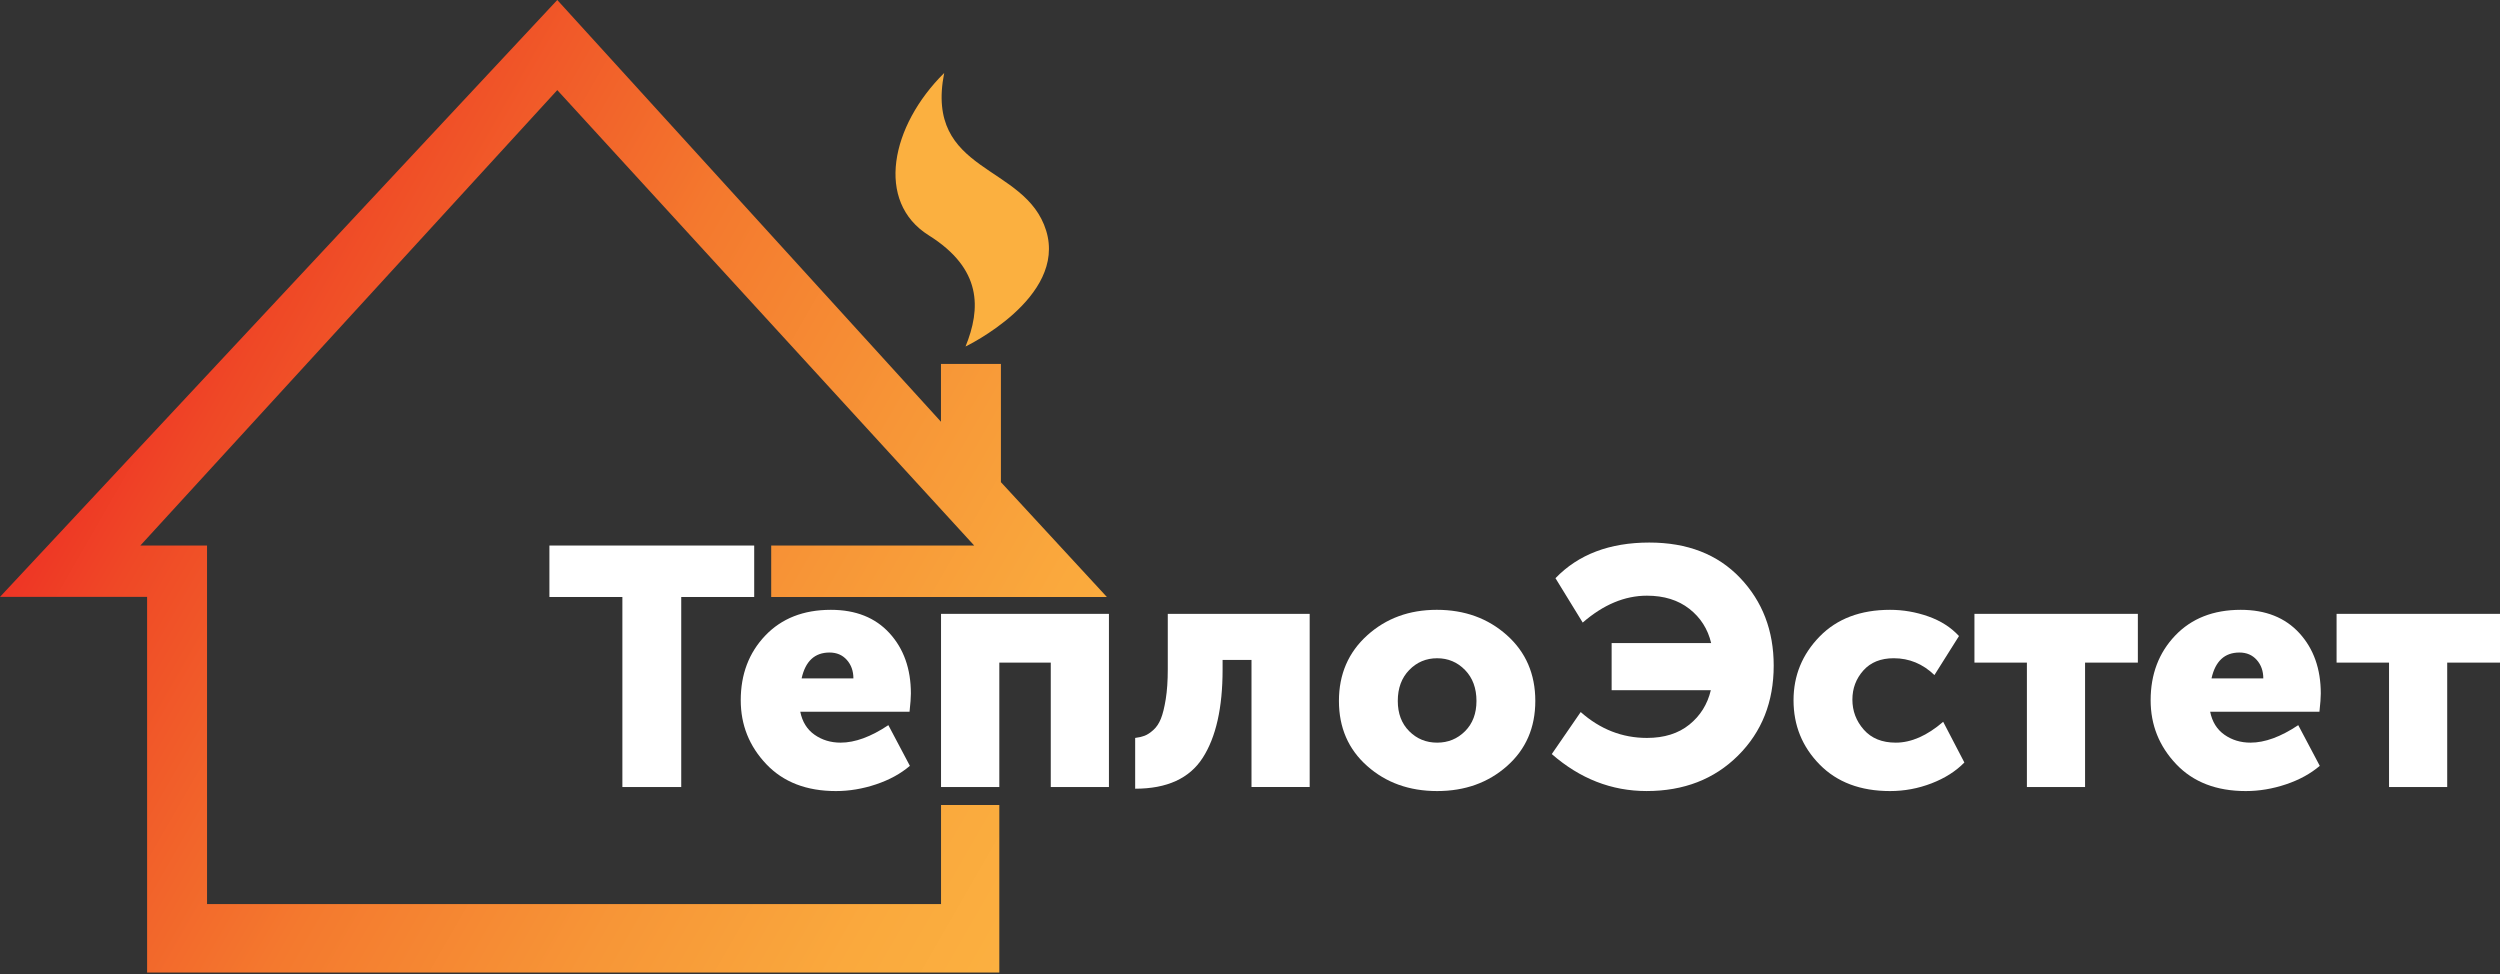 <?xml version="1.0" encoding="UTF-8" standalone="no"?><!DOCTYPE svg PUBLIC "-//W3C//DTD SVG 1.1//EN" "http://www.w3.org/Graphics/SVG/1.1/DTD/svg11.dtd"><svg width="100%" height="100%" viewBox="0 0 1250 487" version="1.1" xmlns="http://www.w3.org/2000/svg" xmlns:xlink="http://www.w3.org/1999/xlink" xml:space="preserve" xmlns:serif="http://www.serif.com/" style="fill-rule:evenodd;clip-rule:evenodd;stroke-linejoin:round;stroke-miterlimit:2;"><rect x="0" y="0" width="1250" height="487" fill="#333333" stroke="none"/><g><g><path d="M311.192,393.513l-0,-95.017l-36.484,-0l0,-25.729l102.392,-0l0,25.729l-36.483,-0l-0,95.017l-29.425,-0Z" style="fill:#fff;fill-rule:nonzero;"/><path d="M370.371,350.138c-0,-13.001 4.092,-23.792 12.275,-32.363c8.179,-8.575 19.108,-12.863 32.787,-12.863c12.442,0 22.217,3.896 29.334,11.684c7.116,7.796 10.675,17.854 10.675,30.179c-0,2.017 -0.225,5.042 -0.671,9.079l-54.638,0c1.009,5.042 3.388,8.883 7.142,11.517c3.754,2.637 8.096,3.954 13.033,3.954c7.171,-0 15.134,-2.913 23.871,-8.746l10.763,20.346c-4.596,3.925 -10.229,7.004 -16.9,9.246c-6.671,2.237 -13.363,3.362 -20.092,3.362c-14.688,0 -26.283,-4.479 -34.8,-13.45c-8.517,-8.971 -12.779,-19.616 -12.779,-31.946Zm30.433,-10.929l25.896,0c0,-3.7 -1.092,-6.779 -3.279,-9.246c-2.188,-2.462 -5.071,-3.7 -8.659,-3.7c-7.399,0 -12.054,4.317 -13.958,12.946Z" style="fill:#fff;fill-rule:nonzero;"/><path d="M470.517,393.513l-0,-86.584l83.95,0l-0,86.584l-29.084,-0l0,-62.209l-25.725,0l0,62.209l-29.141,-0Z" style="fill:#fff;fill-rule:nonzero;"/><path d="M567.583,394.354l0,-25.387c1.792,-0.225 3.363,-0.588 4.709,-1.092c1.346,-0.504 2.8,-1.458 4.366,-2.858c1.567,-1.4 2.83,-3.28 3.784,-5.634c0.95,-2.354 1.762,-5.629 2.437,-9.833c0.675,-4.204 1.013,-9.163 1.013,-14.879l-0,-27.742l70.95,0l-0,86.584l-29.088,-0l0,-63.55l-14.458,-0l-0,4.875c-0,19.054 -3.304,33.737 -9.921,44.05c-6.612,10.312 -17.879,15.466 -33.792,15.466Z" style="fill:#fff;fill-rule:nonzero;"/><path d="M683.592,383.004c-9.417,-8.35 -14.125,-19.191 -14.125,-32.533c-0,-13.338 4.708,-24.267 14.125,-32.788c9.416,-8.516 21.016,-12.775 34.8,-12.775c13.9,0 25.583,4.234 35.054,12.696c9.471,8.463 14.208,19.417 14.208,32.867c0,13.337 -4.704,24.183 -14.121,32.533c-9.416,8.35 -21.07,12.525 -34.97,12.525c-13.9,0 -25.559,-4.171 -34.971,-12.525Zm15.3,-32.529c-0,6.279 1.904,11.321 5.716,15.133c3.809,3.813 8.463,5.717 13.955,5.717c5.491,0 10.145,-1.904 13.954,-5.717c3.808,-3.812 5.716,-8.854 5.716,-15.133c0,-6.392 -1.908,-11.546 -5.716,-15.467c-3.813,-3.925 -8.463,-5.883 -13.954,-5.883c-5.492,-0 -10.146,1.962 -13.955,5.883c-3.812,3.921 -5.716,9.075 -5.716,15.467Z" style="fill:#fff;fill-rule:nonzero;"/><path d="M775.888,377.038l14.462,-21.017c9.75,8.633 20.788,12.946 33.121,12.946c8.629,-0 15.687,-2.213 21.183,-6.642c5.488,-4.425 9.079,-10.171 10.759,-17.233l-49.6,-0l-0,-23.542l49.766,0c-1.679,-7.058 -5.325,-12.775 -10.929,-17.15c-5.608,-4.371 -12.667,-6.554 -21.183,-6.554c-11.096,-0 -21.804,4.483 -32.113,13.45l-13.621,-22.196c11.434,-11.879 27.071,-17.821 46.909,-17.821c19.054,0 34.187,5.884 45.396,17.65c11.208,11.771 16.812,26.396 16.812,43.884c0,18.158 -5.942,33.15 -17.821,44.975c-11.883,11.825 -27.125,17.737 -45.733,17.737c-17.483,0.004 -33.284,-6.154 -47.409,-18.488Z" style="fill:#fff;fill-rule:nonzero;"/><path d="M896.767,350.138c-0,-12.33 4.341,-22.95 13.033,-31.863c8.683,-8.908 20.429,-13.363 35.225,-13.363c6.5,0 12.858,1.092 19.079,3.28c6.221,2.187 11.35,5.462 15.388,9.833l-12.275,19.504c-5.83,-5.604 -12.609,-8.408 -20.342,-8.408c-6.504,-0 -11.575,2.046 -15.217,6.137c-3.641,4.096 -5.462,8.942 -5.462,14.546c-0,5.717 1.904,10.733 5.716,15.05c3.809,4.317 9.134,6.471 15.971,6.471c7.734,-0 15.638,-3.475 23.709,-10.425l10.591,20.346c-4.258,4.371 -9.725,7.846 -16.391,10.421c-6.667,2.575 -13.588,3.866 -20.763,3.866c-14.796,0 -26.537,-4.425 -35.225,-13.283c-8.696,-8.854 -13.037,-19.558 -13.037,-32.112Z" style="fill:#fff;fill-rule:nonzero;"/><path d="M1013.45,393.513l0,-62.209l-26.229,0l-0,-24.379l81.708,0l0,24.379l-26.396,0l0,62.209l-29.083,-0Z" style="fill:#fff;fill-rule:nonzero;"/><path d="M1075.32,350.138c-0,-13.001 4.091,-23.792 12.275,-32.363c8.179,-8.575 19.108,-12.863 32.787,-12.863c12.442,0 22.217,3.896 29.334,11.684c7.116,7.796 10.675,17.854 10.675,30.179c-0,2.017 -0.225,5.042 -0.671,9.079l-54.642,0c1.008,5.042 3.388,8.883 7.142,11.517c3.754,2.637 8.096,3.954 13.033,3.954c7.171,-0 15.133,-2.913 23.871,-8.746l10.762,20.346c-4.595,3.925 -10.233,7.004 -16.9,9.246c-6.67,2.237 -13.366,3.362 -20.091,3.362c-14.688,0 -26.284,-4.479 -34.8,-13.45c-8.513,-8.971 -12.775,-19.616 -12.775,-31.946Zm30.433,-10.929l25.896,0c-0,-3.7 -1.092,-6.779 -3.279,-9.246c-2.188,-2.462 -5.071,-3.7 -8.659,-3.7c-7.4,0 -12.054,4.317 -13.958,12.946Z" style="fill:#fff;fill-rule:nonzero;"/><path d="M1194.52,393.513l-0,-62.209l-26.229,0l-0,-24.379l81.708,0l0,24.379l-26.396,0l0,62.209l-29.083,-0Z" style="fill:#fff;fill-rule:nonzero;"/></g><g><path d="M472.092,36.5c-26.721,26.442 -34.517,64.371 -7.729,81.162c26.787,16.792 26.095,36.65 18.4,55.596c-0,0 50.662,-24.271 40.325,-57.916c-10.342,-33.642 -60.905,-28.359 -50.996,-78.842Z" style="fill:#fbb040;fill-rule:nonzero;"/></g><path d="M470.517,452.029l-367,0l-0,-179.267l-33.338,0l208.459,-227.712l208.454,227.713l-101.492,-0l0,25.733l167.837,-0l-52.979,-57.417l0,-59.121l-29.97,0l-0,28.917l-191.851,-210.875l-278.637,298.446l73.55,-0l-0,187.833l426.112,0l0,-83.762l-29.145,-0l-0,49.512Z" style="fill:url(#_Linear1);fill-rule:nonzero;"/></g><defs><linearGradient id="_Linear1" x1="0" y1="0" x2="1" y2="0" gradientUnits="userSpaceOnUse" gradientTransform="matrix(-456.08,-263.318,263.318,-456.08,524.051,444.034)"><stop offset="0" style="stop-color:#fbb040;stop-opacity:1"/><stop offset="0.13" style="stop-color:#faa93d;stop-opacity:1"/><stop offset="0.34" style="stop-color:#f79637;stop-opacity:1"/><stop offset="0.6" style="stop-color:#f4792e;stop-opacity:1"/><stop offset="0.91" style="stop-color:#ef4826;stop-opacity:1"/><stop offset="1" style="stop-color:#ee3525;stop-opacity:1"/></linearGradient></defs></svg>